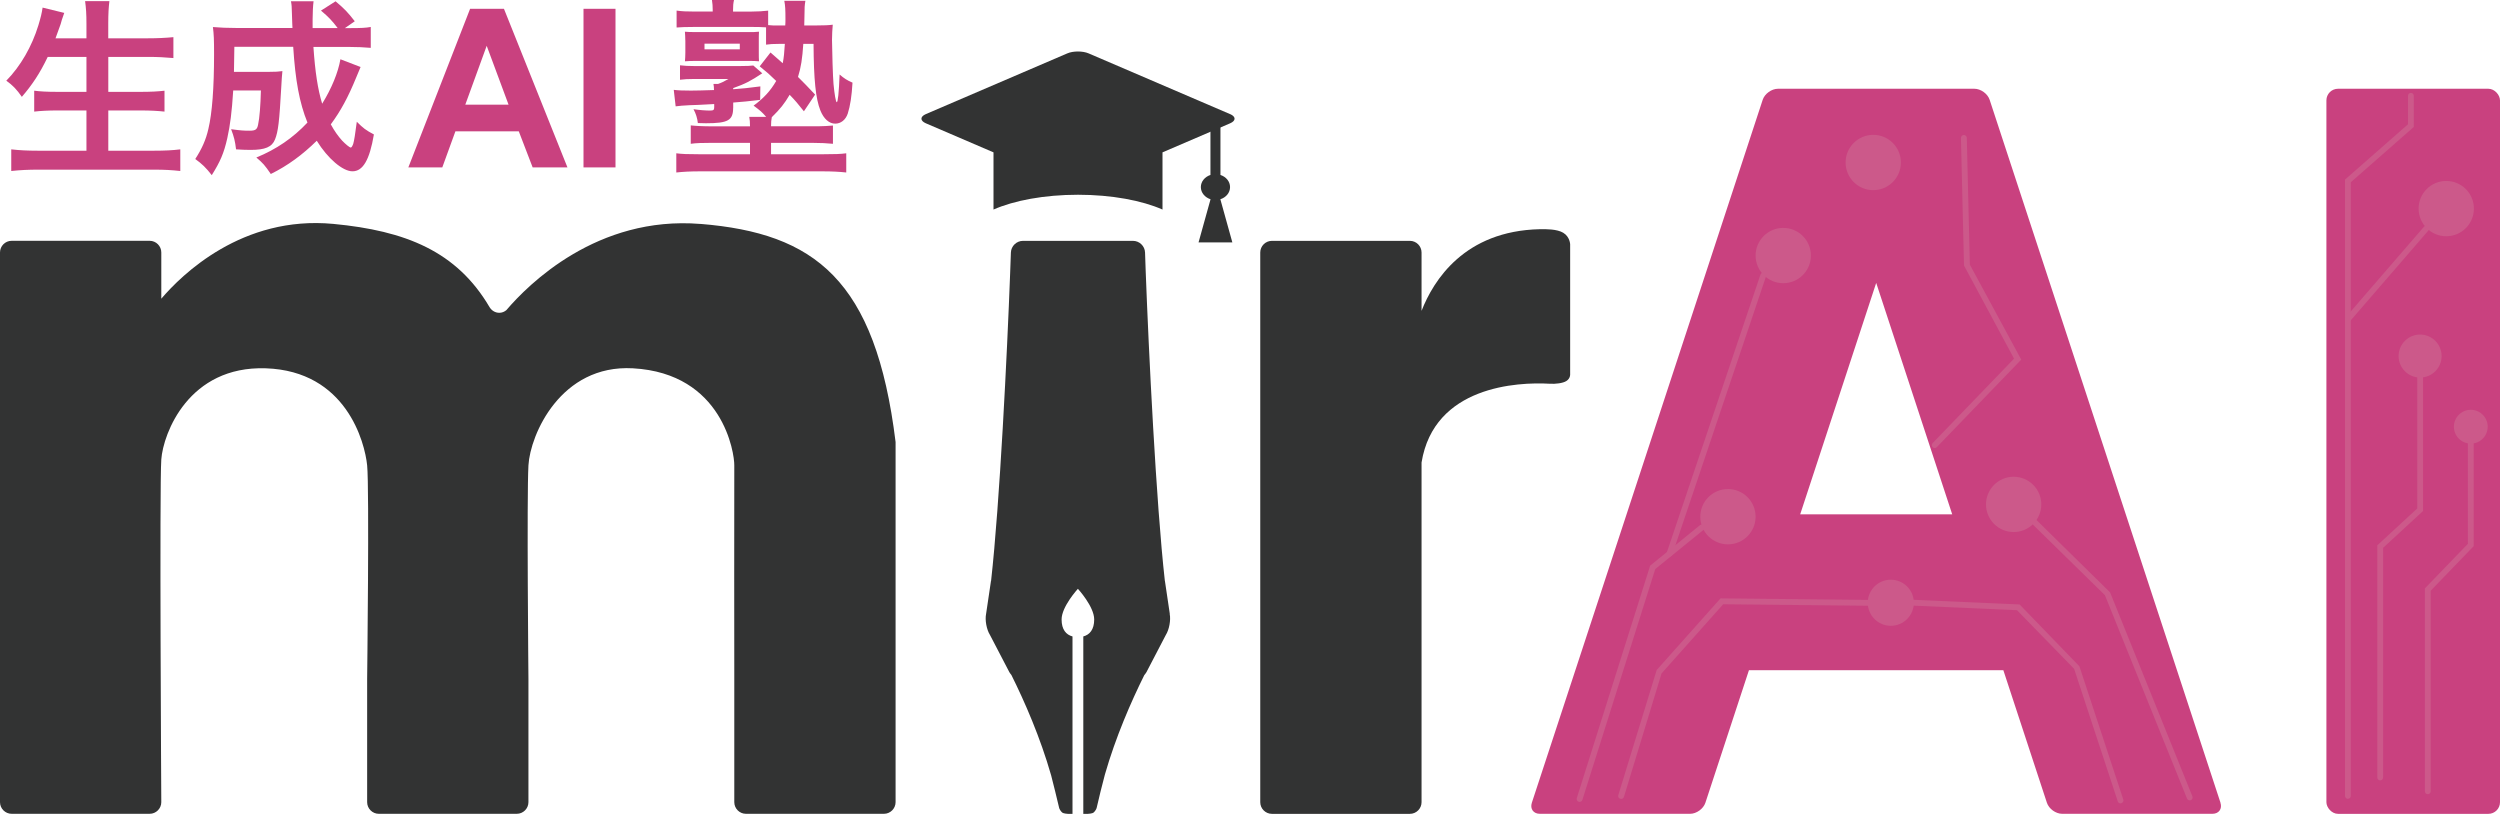<?xml version="1.0" encoding="UTF-8"?>
<svg id="_レイヤー_1" data-name="レイヤー 1" xmlns="http://www.w3.org/2000/svg" viewBox="0 0 500 162.77">
  <defs>
    <style>
      .cls-1 {
        fill: #323333;
      }

      .cls-2 {
        fill: #c9417f;
      }

      .cls-3 {
        fill: #cc598a;
      }
    </style>
  </defs>
  <g>
    <g>
      <g>
        <path class="cls-1" d="M246.01,22.82l-28.28-12.14c-1.18-.51-3.11-.51-4.28,0l-28.28,12.14c-1.18.51-1.18,1.33,0,1.84l13.53,5.81v11.44c4.11-1.81,10.15-2.96,16.9-2.96s12.79,1.15,16.9,2.96v-11.44l13.53-5.81c1.18-.51,1.18-1.33,0-1.84Z"/>
        <path class="cls-1" d="M246.47,48.48l-2.4-8.63c1.13-.36,1.94-1.3,1.94-2.43s-.8-2.06-1.92-2.43v-10.32h-2v10.32c-1.12.37-1.92,1.31-1.92,2.43s.82,2.07,1.94,2.43l-2.4,8.63h6.76Z"/>
      </g>
      <path class="cls-1" d="M233.96,122.77l-.97-6.54s-.02-.05-.02-.07c-1.75-15.56-3.23-45.93-3.83-61.89l-.13-3.77c-.04-1.28-1.12-2.33-2.41-2.33h-22.01c-1.28,0-2.37,1.05-2.41,2.33l-.15,4.1s0,.01,0,.02c-.6,16.05-2.08,46.09-3.81,61.53,0,.03-.02.05-.03.08l-.97,6.54c-.26,1.26.1,3.17.79,4.25l3.87,7.43c.11.19.26.37.4.55,2.68,5.39,5.77,12.46,7.95,20.08.1.34,1.47,5.84,1.6,6.5.04.2.3.66.59.91.3.25,1.15.28,1.15.28h.93v-35.48c-1.27-.34-2.18-1.36-2.18-3.4,0-2.58,3.26-6.13,3.26-6.13,0,0,3.26,3.55,3.26,6.13,0,2.04-.91,3.06-2.18,3.4v35.48s.93,0,.93,0c0,0,.86-.03,1.15-.28s.55-.71.59-.91c.15-.77,1.38-5.75,1.65-6.67,2.16-7.53,5.23-14.55,7.88-19.89.15-.19.31-.37.42-.57l3.87-7.43c.69-1.08,1.04-2.99.79-4.25Z"/>
    </g>
    <path class="cls-1" d="M312.66,46.56c-1.26-.76-3.46-.74-4.7-.72-15.08.34-21.26,10.22-23.65,16.33v-11.67c0-1.28-1.05-2.33-2.33-2.33h-27.6c-1.28,0-2.33,1.05-2.33,2.33v109.94c0,1.28,1.05,2.33,2.33,2.33h27.6c1.28,0,2.33-1.05,2.33-2.33v-67.94c2.49-15.29,19.16-16.13,25.65-15.75,1.14.07,2.61-.1,3.3-.54.82-.51.77-1.31.77-1.31v-26.04s-.05-1.51-1.38-2.3Z"/>
    <path class="cls-1" d="M140.1,44.79c-20.68-1.69-34.45,12.1-38.83,17.24-.39.32-.86.53-1.41.53-.84,0-1.54-.46-1.95-1.13h0c-6.56-11.17-16.79-15.28-31.24-16.65-18.25-1.73-30.34,10.19-34.41,14.96v-9.25c0-1.28-1.05-2.33-2.33-2.33H2.33c-1.28,0-2.33,1.05-2.33,2.33v109.94c0,1.28,1.05,2.33,2.33,2.33h27.6c1.28,0,2.33-1.05,2.33-2.33,0,0-.38-63.35,0-68.54.38-5.19,5.45-18.74,20.89-18.23,16.13.54,19.82,14.84,20.28,19.41.46,4.57,0,42.76,0,42.76v24.6c0,1.28,1.05,2.33,2.33,2.33h27.6c1.28,0,2.33-1.05,2.33-2.33v-24.6s-.35-36.61,0-42.76c.35-6.14,6.45-20.21,20.89-19.41,18.05,1,20.32,17.03,20.28,19.41s0,42.76,0,42.76v24.6c0,1.28,1.05,2.33,2.33,2.33h27.6c1.28,0,2.33-1.05,2.33-2.33v-72.02c-3.99-32.57-16.26-41.77-39.02-43.63Z"/>
    <g>
      <path class="cls-2" d="M444.1,160.55l-46.17-140.59c-.4-1.22-1.78-2.21-3.06-2.21h-39.27c-1.28,0-2.66,1-3.06,2.21l-46.17,140.59c-.4,1.22.32,2.21,1.6,2.21h30.05c1.28,0,2.66-1,3.06-2.21l8.71-26.51h50.88l8.71,26.51c.4,1.22,1.78,2.21,3.06,2.21h30.05c1.28,0,2-1,1.6-2.21ZM360.04,102.86l15.2-46.28,15.2,46.28h-30.39Z"/>
      <g>
        <circle class="cls-3" cx="374.65" cy="32.5" r="5.53"/>
        <circle class="cls-3" cx="356.65" cy="51.11" r="5.53"/>
        <circle class="cls-3" cx="345.59" cy="103.34" r="5.53"/>
        <circle class="cls-3" cx="402.73" cy="100.88" r="5.53"/>
        <circle class="cls-3" cx="378.16" cy="120.55" r="4.61"/>
        <path class="cls-3" d="M315.91,160.38c-.06,0-.12,0-.17-.03-.31-.1-.48-.42-.38-.73l14.67-46.49,9.97-8.1c.25-.2.61-.17.82.09.2.25.16.62-.08.82l-9.69,7.87-14.57,46.15c-.08.25-.31.41-.56.41Z"/>
        <path class="cls-3" d="M333.91,111.3c-.06,0-.12,0-.19-.03-.3-.1-.47-.43-.37-.74l18.74-55.61c.1-.3.43-.46.74-.37.3.1.47.43.37.74l-18.74,55.61c-.08.24-.31.4-.55.4Z"/>
        <path class="cls-3" d="M324.21,159.77c-.05,0-.11,0-.16-.02-.31-.09-.49-.41-.39-.72l7.68-25.03,12.77-14.33,29.45.31c.32,0,.58.27.58.59,0,.32-.26.58-.58.58h0l-28.92-.3-12.33,13.84-7.52,24.68c-.07.25-.31.42-.56.42Z"/>
        <path class="cls-3" d="M386.94,89.61c-.15,0-.29-.05-.4-.16-.23-.22-.24-.59-.02-.82l16.29-16.9-10.01-18.63-.61-25.5c0-.32.25-.59.57-.6.33,0,.59.25.6.57l.61,25.36,10.28,18.99-16.89,17.51c-.11.12-.27.18-.42.18Z"/>
        <path class="cls-3" d="M424.11,160.69c-.24,0-.47-.15-.55-.4l-8.74-26.53-11.42-11.72-20.66-.91c-.32-.01-.57-.29-.56-.61.01-.32.24-.56.61-.56l21.12.93.16.16,11.81,12.21,8.78,26.65c.1.31-.07.63-.37.73-.06.02-.12.03-.18.03Z"/>
        <path class="cls-3" d="M437.94,160.07c-.23,0-.44-.13-.54-.36l-16.42-40.68-14.66-14.36c-.23-.23-.23-.59,0-.82.23-.23.6-.23.82,0l14.88,14.63,16.46,40.79c.12.3-.02.64-.31.76-.07.03-.15.05-.23.05Z"/>
      </g>
    </g>
    <g>
      <rect class="cls-2" x="465.28" y="17.75" width="34.72" height="145.02" rx="2.33" ry="2.33"/>
      <g>
        <circle class="cls-3" cx="489.25" cy="41.72" r="5.53"/>
        <circle class="cls-3" cx="484.02" cy="71.21" r="4.3"/>
        <circle class="cls-3" cx="494.16" cy="85.34" r="3.38"/>
        <path class="cls-3" d="M469.58,159.77c-.32,0-.58-.26-.58-.58V35.92l12.6-11.06v-5.7c0-.32.26-.58.58-.58s.58.26.58.58v6.23l-12.6,11.06v122.73c0,.32-.26.58-.58.58Z"/>
        <path class="cls-3" d="M469.58,64.42c-.14,0-.27-.05-.38-.14-.24-.21-.27-.58-.06-.82l15.67-18.13c.21-.24.58-.27.82-.06s.27.58.06.82l-15.67,18.13c-.11.13-.28.2-.44.2Z"/>
        <path class="cls-3" d="M476.04,156.08c-.32,0-.58-.26-.58-.58v-46.44l7.99-7.37v-26.17c0-.32.26-.58.58-.58s.58.26.58.58v26.68l-7.99,7.37v45.93c0,.32-.26.58-.58.58Z"/>
        <path class="cls-3" d="M485.56,158.84c-.32,0-.58-.26-.58-.58v-40.59l8.6-8.91v-20.04c0-.32.26-.58.58-.58s.58.26.58.58v20.51l-8.6,8.91v40.12c0,.32-.26.58-.58.58Z"/>
      </g>
    </g>
  </g>
  <g>
    <path class="cls-2" d="M9.54,11.39c-1.56,3.27-3.08,5.54-5.17,7.98-.99-1.44-1.86-2.35-3.11-3.23,2.85-2.89,5.13-6.87,6.42-11.09.49-1.63.68-2.43.84-3.53l4.33,1.06q-.08.3-.34.99c-.11.27-.11.3-.38,1.25-.19.57-.53,1.52-1.03,2.85h6.19v-2.89c0-1.98-.08-3.15-.27-4.56h4.86c-.15,1.25-.23,2.51-.23,4.52v2.92h7.9c1.94,0,3.57-.08,5.13-.23v4.18c-1.63-.15-3.19-.23-5.01-.23h-8.01v6.99h6.57c1.9,0,3.42-.08,4.67-.23v4.18c-1.37-.15-2.89-.23-4.67-.23h-6.57v8.05h9.12c2.16,0,3.76-.08,5.28-.27v4.33c-1.78-.19-3.15-.27-5.17-.27H7.64c-1.98,0-3.61.08-5.39.27v-4.33c1.63.19,3.27.27,5.28.27h9.76v-8.05h-5.85c-1.79,0-3.3.08-4.6.23v-4.18c1.22.15,2.47.23,4.56.23h5.89v-6.99h-7.75Z"/>
    <path class="cls-2" d="M72.13,13.37q-.23.57-.84,2.01c-1.67,4.1-3.19,6.87-5.13,9.49.72,1.33,1.48,2.39,2.28,3.27.65.68,1.48,1.37,1.71,1.37.15,0,.3-.23.49-.72q.27-.87.72-4.44c1.29,1.29,1.78,1.67,3.42,2.54-.87,5.13-2.2,7.37-4.29,7.37-1.94,0-4.94-2.54-7.14-6.11-2.85,2.81-5.81,4.98-9.19,6.65-1.18-1.75-1.6-2.2-2.89-3.3,3.99-1.63,7.33-3.91,10.22-6.99-1.6-3.91-2.43-8.47-2.85-15.15h-11.77q-.04,3.65-.08,5.01h6.99c1.33,0,1.9-.04,2.7-.15-.08.68-.15,1.75-.23,3.23-.38,6.84-.61,8.85-1.25,10.44-.61,1.52-1.98,2.09-4.9,2.09-1.06,0-1.67-.04-2.89-.11-.19-1.63-.42-2.54-.99-4.03,2.01.27,2.58.3,3.68.3,1.18,0,1.52-.23,1.71-1.18.3-1.33.49-3.8.57-6.87h-5.54c-.27,4.33-.61,6.95-1.18,9.53-.68,3.04-1.44,4.75-3.11,7.41-1.18-1.52-1.94-2.24-3.3-3.23,1.33-2.05,2.13-3.84,2.62-6,.76-3.19,1.14-8.24,1.14-15,0-2.92-.04-3.87-.23-5.39,1.37.11,2.92.19,4.9.19h11.01c-.04-.3-.04-1.29-.11-2.96-.04-1.41-.04-1.56-.19-2.39h4.52c-.11.8-.19,2.35-.19,3.61v1.75h5.01c-1.06-1.4-1.79-2.2-3.34-3.49l2.92-1.86c1.75,1.48,2.39,2.13,3.84,3.99l-1.97,1.37h1.14c2.01,0,3.04-.04,4.03-.23v4.18c-1.25-.11-2.7-.19-4.63-.19h-6.84c.34,4.98.87,8.47,1.75,11.36,1.9-3.08,3.19-6.23,3.65-8.89l4.06,1.56Z"/>
    <path class="cls-2" d="M113.5,33.48h-6.97l-2.77-7.21h-12.68l-2.62,7.21h-6.79L94.02,1.76h6.77l12.7,31.72ZM101.71,20.93l-4.37-11.77-4.28,11.77h8.66Z"/>
    <path class="cls-2" d="M116.7,33.48V1.76h6.4v31.72h-6.4Z"/>
    <path class="cls-2" d="M146.63,21.57c0,2.51-1.03,3.08-5.43,3.08q-.08,0-1.63-.04c-.11-.99-.38-1.86-.87-2.77,1.29.19,2.43.27,3.27.27.72,0,.87-.11.87-.65v-.65c-2.85.15-4.06.23-4.94.23-1.25.08-2.01.11-2.77.23l-.38-3.3c.87.11,1.75.15,3.42.15.95,0,2.62-.04,4.63-.11,0-.53-.04-.8-.11-1.22h.91c.84-.3,1.06-.42,2.09-.99h-6.99c-1.06,0-1.82.04-2.7.15v-2.89c.95.11,1.63.15,2.81.15h9.27c1.44,0,1.97-.04,2.58-.11l1.79,1.56c-2.35,1.56-3.38,2.09-5.81,2.96v.23c1.94-.15,2.89-.23,5.43-.57l-.04,2.7c-2.66.3-3.34.38-5.39.53v1.06ZM154.08,10.48c.49.42,1.29,1.14,2.47,2.17.23-1.25.3-1.98.42-3.87h-1.25c-1.06,0-1.82.04-2.51.15v-3.46c-1.29-.08-1.63-.08-3.04-.08h-11.36c-1.75,0-2.51.04-3.49.11v-3.38c1.1.15,2.01.19,3.57.19h3.65v-.34c0-.72-.04-1.25-.15-1.97h4.41c-.15.68-.19,1.14-.19,1.94v.38h3.53c1.37,0,2.47-.08,3.49-.19v2.89c.72.08,1.18.08,2.13.08h1.29c.04-.46.04-.84.04-1.22,0-2.01-.04-2.73-.23-3.72h4.22c-.15.84-.19,1.44-.19,3.11,0,.53,0,.87-.04,1.82h2.47c1.48,0,2.43-.04,3.23-.15-.08.8-.15,2.09-.15,3.08,0,1.71.19,7.75.3,8.77.19,2.01.46,3.65.65,3.65.23,0,.42-1.82.57-5.54.87.76,1.52,1.18,2.58,1.63-.15,2.66-.46,4.67-.95,6.19-.42,1.25-1.37,2.01-2.51,2.01-1.22,0-2.28-.95-2.96-2.62-.95-2.39-1.33-6.19-1.37-13.33h-2.05c-.19,2.89-.46,4.71-1.06,6.61,1.25,1.25,1.82,1.82,3.42,3.53l-2.24,3.34c-1.25-1.56-1.67-2.09-2.85-3.3-1.06,1.79-1.86,2.81-3.57,4.48-.11.53-.15,1.06-.15,1.82h9.38c.8,0,2.24-.08,3-.15v3.65c-1.14-.11-2.51-.19-4.29-.19h-8.09v2.28h10.48c2.32,0,3.42-.04,4.56-.19v3.84c-1.33-.15-2.89-.23-4.75-.23h-24.53c-1.86,0-3.38.08-4.71.23v-3.84c1.1.15,2.28.19,4.52.19h10.22v-2.28h-7.56c-2.01,0-3.23.04-4.29.19v-3.68c.99.11,2.47.19,4.33.19h7.52c0-.8-.04-1.37-.15-1.9h3.38c-.87-.99-1.14-1.22-2.51-2.24,2.05-1.52,3.38-2.96,4.52-4.94-1.33-1.29-1.79-1.71-3.3-2.92l2.16-2.77ZM137.06,8.09c0-.68-.04-1.18-.08-1.75.42.04.99.08,2.13.08h11.55c.19,0,.76-.04,1.14-.08-.04.57-.04.95-.04,1.67v2.54c0,.76,0,1.1.04,1.71-.57-.04-1.1-.08-1.86-.08h-10.67c-1.14,0-1.71.04-2.28.08.04-.57.08-1.06.08-1.75v-2.43ZM140.9,9.87h7.06v-1.14h-7.06v1.14Z"/>
  </g>
</svg>
